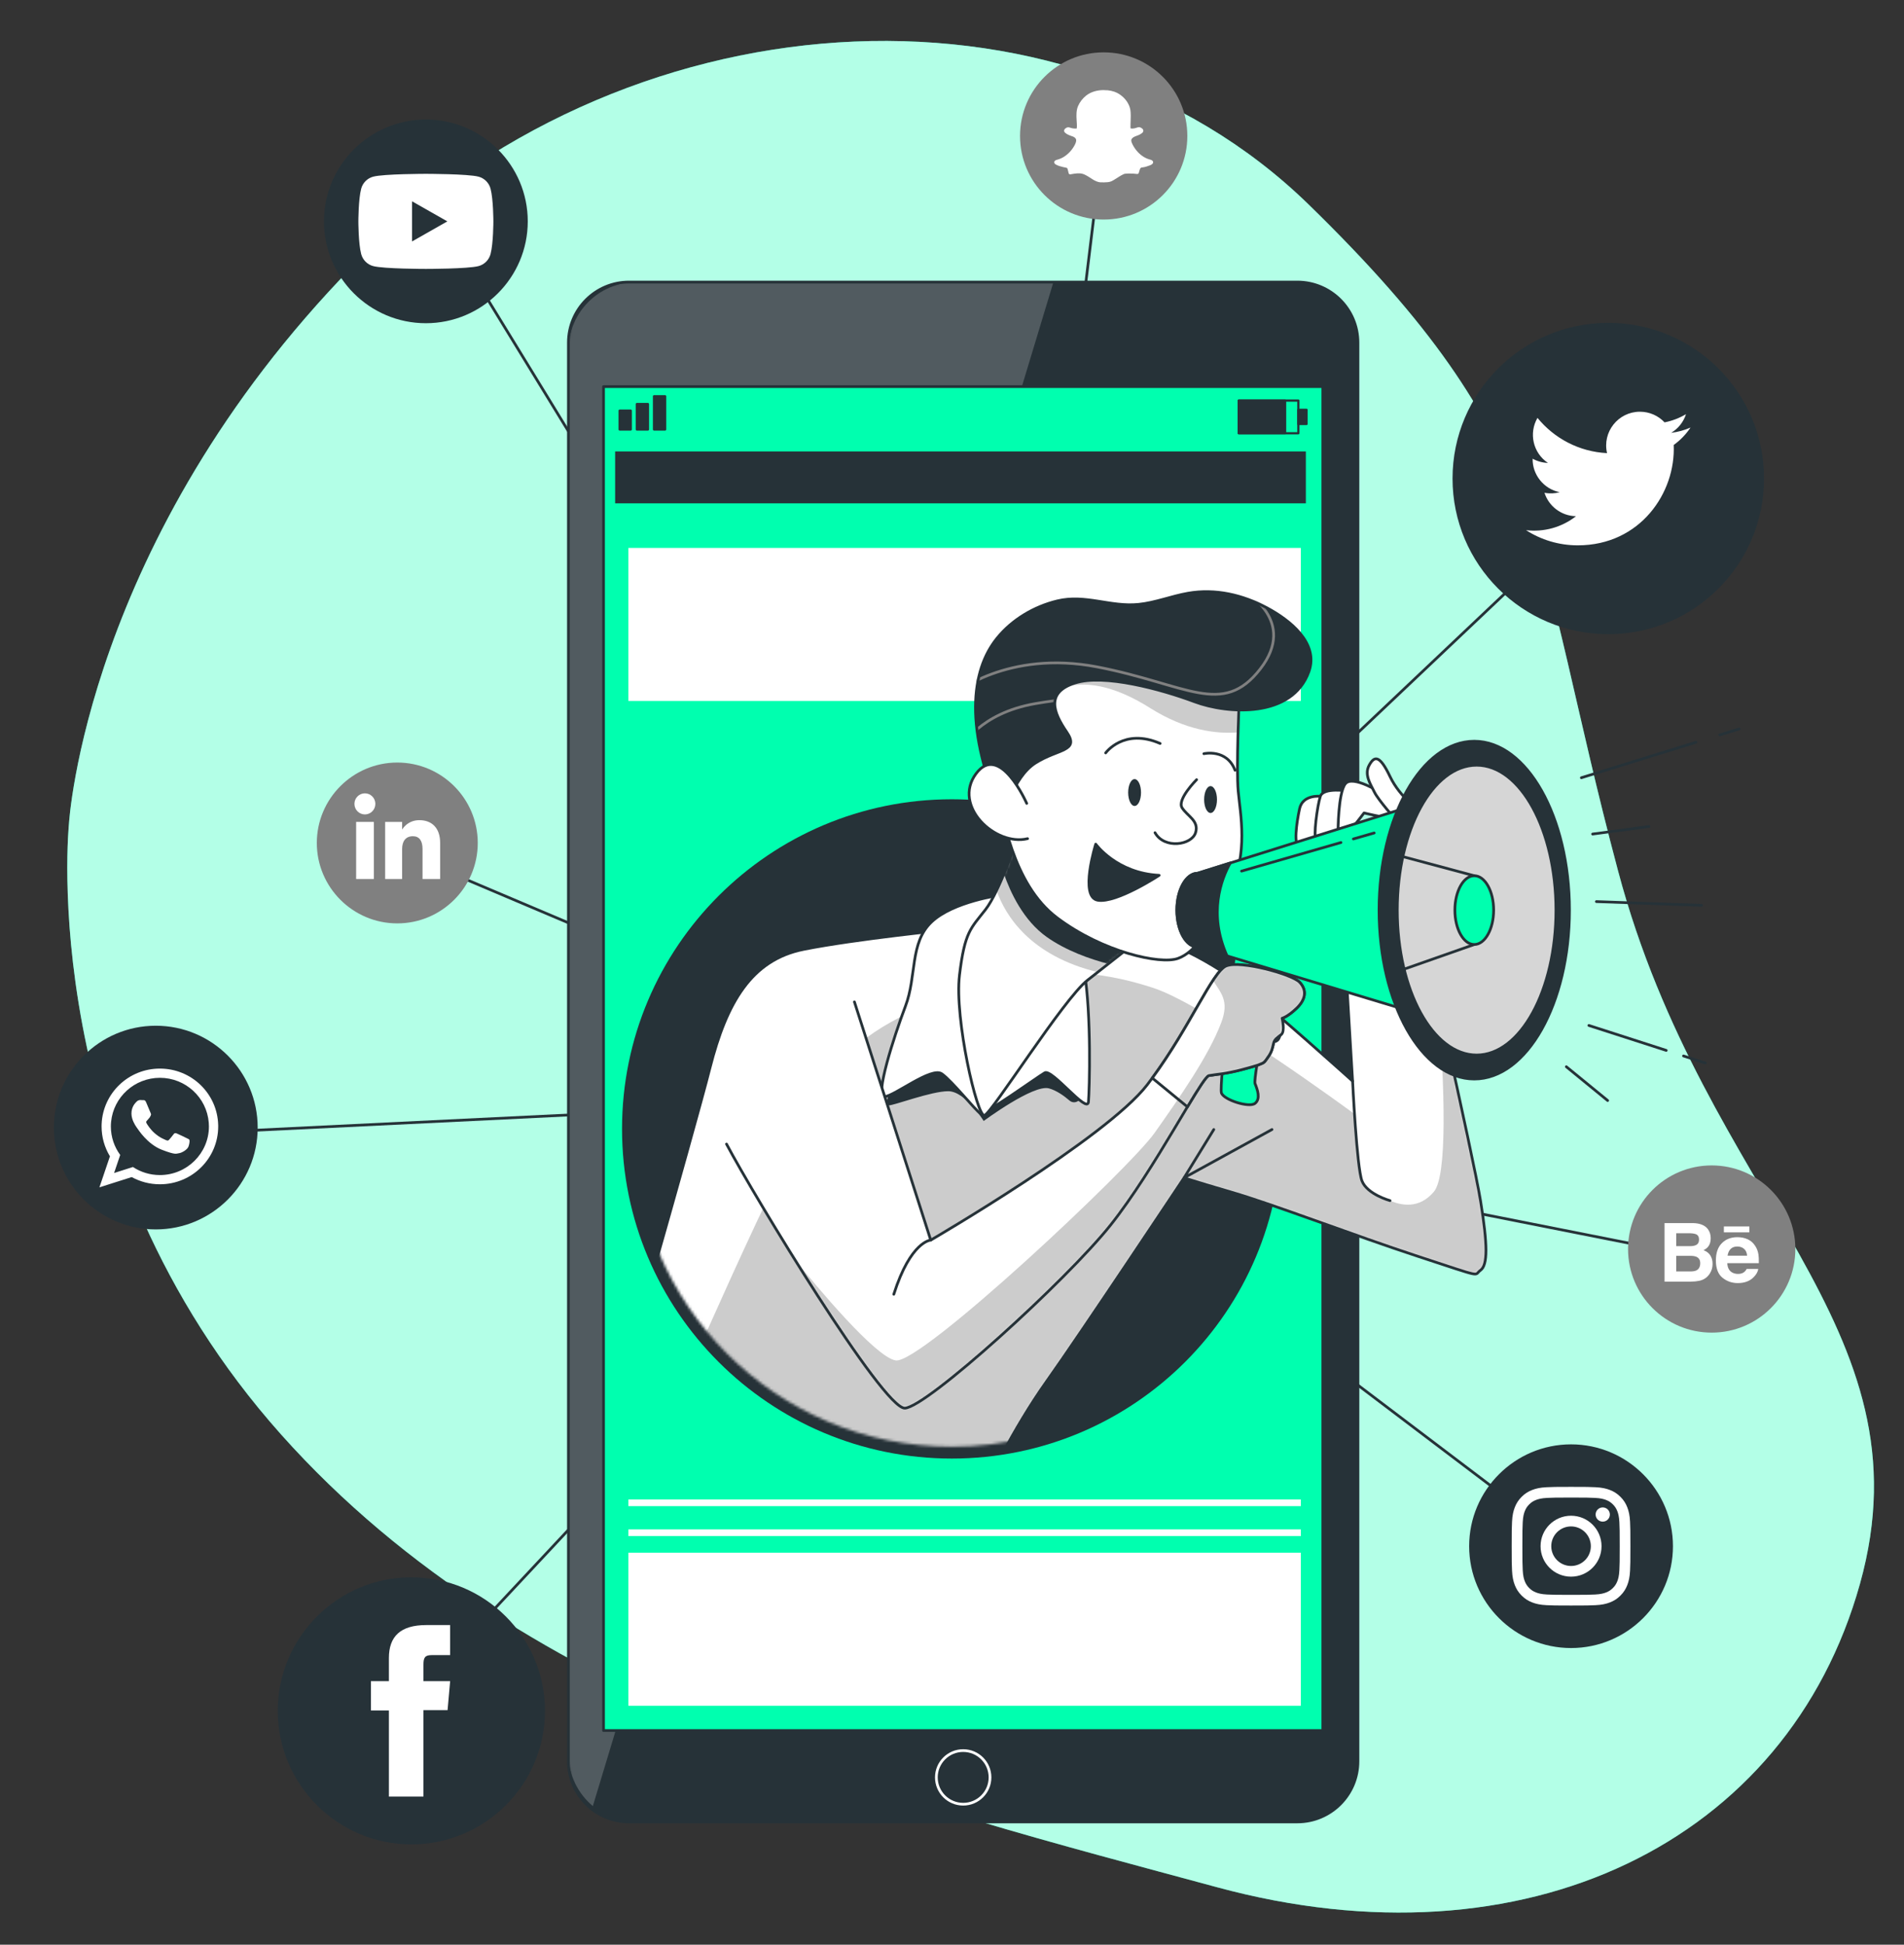 <svg xmlns="http://www.w3.org/2000/svg" width="700" height="715" viewBox="0 0 700 715" fill="none"><rect x="0" y="0" width="700" height="715" fill="#333333" stroke="none"/><path d="M25.352 302.869C25.352 302.869 12.614 425.655 103.322 527.394C194.029 629.133 334.325 663.258 447.489 693.895C560.652 724.531 657.223 677.458 683.805 582.348C710.388 487.237 627.031 441.032 594.886 320.249C562.742 199.467 571.954 163.73 481.112 75.187C390.268 -13.356 227.786 -2.771 129.583 98.001C31.38 198.773 25.352 302.869 25.352 302.869Z" fill="#00FFAF"></path><path opacity="0.7" d="M25.352 302.869C25.352 302.869 12.614 425.655 103.322 527.394C194.029 629.133 334.325 663.258 447.489 693.895C560.652 724.531 657.223 677.458 683.805 582.348C710.388 487.237 627.031 441.032 594.886 320.249C562.742 199.467 571.954 163.73 481.112 75.187C390.268 -13.356 227.786 -2.771 129.583 98.001C31.38 198.773 25.352 302.869 25.352 302.869Z" fill="white"></path><path d="M165.367 87.341L358.474 402.669L593.121 180.481" stroke="#263238" stroke-miterlimit="10" stroke-linecap="round" stroke-linejoin="round"></path><path d="M63.834 417.015L358.474 402.669L144.036 311.774" stroke="#263238" stroke-miterlimit="10" stroke-linecap="round" stroke-linejoin="round"></path><path d="M405.767 49.987L361.932 410.099L630.843 463.423" stroke="#263238" stroke-miterlimit="10" stroke-linecap="round" stroke-linejoin="round"></path><path d="M148.526 627.101L358.474 402.669L576.28 567.627" stroke="#263238" stroke-miterlimit="10" stroke-linecap="round" stroke-linejoin="round"></path><path d="M57.273 377.133C36.615 377.133 19.81 393.931 19.81 414.577C19.81 435.223 36.615 452.021 57.273 452.021C77.93 452.021 94.735 435.223 94.735 414.577C94.735 393.931 77.93 377.133 57.273 377.133Z" fill="#263238"></path><path fill-rule="evenodd" clip-rule="evenodd" d="M80.213 413.615C79.921 402.118 70.448 392.889 58.785 392.889C47.262 392.889 37.869 401.908 37.367 413.224C37.356 413.534 37.347 413.845 37.347 414.157C37.347 418.18 38.471 421.931 40.417 425.143L36.553 436.549L48.427 432.778C51.499 434.462 55.031 435.426 58.785 435.426C70.628 435.426 80.222 425.905 80.222 414.158C80.224 413.976 80.224 413.796 80.213 413.615ZM58.785 432.033C55.122 432.033 51.719 430.95 48.87 429.074L41.945 431.282L44.192 424.641C42.034 421.692 40.76 418.071 40.76 414.157C40.76 413.575 40.79 412.994 40.85 412.422C41.733 403.372 49.442 396.28 58.785 396.28C68.25 396.28 76.028 403.553 76.75 412.762C76.79 413.224 76.81 413.684 76.81 414.157C76.811 424.018 68.721 432.033 58.785 432.033Z" fill="white"></path><path fill-rule="evenodd" clip-rule="evenodd" d="M68.611 418.45C68.078 418.189 65.499 416.925 65.017 416.754C64.535 416.573 64.183 416.494 63.832 417.015C63.48 417.537 62.467 418.711 62.166 419.051C61.855 419.403 61.554 419.443 61.023 419.182C60.501 418.921 58.805 418.379 56.798 416.593C55.243 415.219 54.178 413.514 53.877 412.992C53.576 412.471 53.846 412.19 54.107 411.929C54.348 411.688 54.629 411.317 54.899 411.016C54.97 410.925 55.03 410.846 55.09 410.764C55.209 410.574 55.3 410.393 55.421 410.143C55.602 409.792 55.512 409.491 55.381 409.23C55.251 408.969 54.198 406.401 53.756 405.357C53.324 404.314 52.882 404.495 52.572 404.495C52.271 404.495 51.92 404.446 51.568 404.446C51.217 404.446 50.646 404.576 50.164 405.098C49.682 405.62 48.326 406.884 48.326 409.453C48.326 410.054 48.437 410.657 48.598 411.228C49.129 413.063 50.274 414.577 50.475 414.84C50.736 415.18 54.109 420.618 59.448 422.714C64.798 424.791 64.798 424.098 65.762 424.009C66.726 423.927 68.873 422.755 69.305 421.531C69.747 420.317 69.747 419.274 69.616 419.053C69.484 418.841 69.133 418.711 68.611 418.45Z" fill="white"></path><path d="M156.57 43.95C135.912 43.95 119.106 60.747 119.106 81.393C119.106 102.039 135.912 118.837 156.568 118.837H156.57C177.226 118.837 194.03 102.039 194.03 81.393C194.03 60.747 177.226 43.95 156.57 43.95Z" fill="#263238"></path><path d="M180.348 69.376C179.777 67.228 178.096 65.536 175.959 64.962C172.089 63.919 156.568 63.919 156.568 63.919C156.568 63.919 141.047 63.919 137.177 64.962C135.042 65.536 133.359 67.228 132.788 69.376C131.752 73.271 131.752 81.395 131.752 81.395C131.752 81.395 131.752 89.519 132.788 93.413C133.359 95.561 135.04 97.254 137.177 97.828C141.047 98.871 156.568 98.871 156.568 98.871C156.568 98.871 172.089 98.871 175.959 97.828C178.095 97.254 179.777 95.561 180.348 93.413C181.386 89.519 181.386 81.395 181.386 81.395C181.386 81.395 181.386 73.269 180.348 69.376Z" fill="white"></path><path d="M151.493 88.77V74.018L164.465 81.395L151.493 88.77Z" fill="#263238"></path><path d="M151.245 579.928C124.158 579.928 102.12 601.955 102.12 629.028C102.12 656.102 124.158 678.128 151.245 678.128C178.333 678.128 200.369 656.102 200.369 629.028C200.369 601.955 178.333 579.928 151.245 579.928Z" fill="#263238"></path><path d="M142.977 660.565H155.682V628.76H164.548L165.493 618.11H155.682C155.682 618.11 155.682 614.134 155.682 612.045C155.682 609.535 156.188 608.542 158.616 608.542C160.57 608.542 165.493 608.542 165.493 608.542V597.49C165.493 597.49 158.243 597.49 156.694 597.49C147.239 597.49 142.975 601.653 142.975 609.619C142.975 616.559 142.975 618.11 142.975 618.11H136.365V628.892H142.975L142.977 660.565Z" fill="white"></path><path d="M577.594 531.049C556.936 531.049 540.13 547.845 540.13 568.493C540.13 589.14 556.936 605.936 577.594 605.936C598.25 605.936 615.056 589.14 615.056 568.493C615.056 547.845 598.25 531.049 577.594 531.049Z" fill="#263238"></path><path d="M577.592 550.608C583.421 550.608 584.11 550.63 586.413 550.736C588.54 550.832 589.696 551.188 590.465 551.488C591.485 551.883 592.211 552.356 592.975 553.12C593.74 553.884 594.211 554.61 594.609 555.629C594.908 556.397 595.262 557.553 595.361 559.681C595.465 561.981 595.488 562.671 595.488 568.496C595.488 574.321 595.465 575.01 595.361 577.31C595.264 579.438 594.908 580.592 594.609 581.361C594.212 582.38 593.74 583.107 592.975 583.87C592.212 584.634 591.485 585.106 590.465 585.502C589.696 585.801 588.54 586.157 586.413 586.254C584.112 586.358 583.421 586.381 577.592 586.381C571.763 586.381 571.074 586.358 568.773 586.254C566.645 586.157 565.489 585.801 564.72 585.502C563.701 585.106 562.975 584.634 562.211 583.87C561.448 583.107 560.973 582.38 560.579 581.361C560.279 580.592 559.925 579.438 559.827 577.31C559.722 575.01 559.699 574.32 559.699 568.496C559.699 562.67 559.721 561.981 559.827 559.681C559.923 557.553 560.279 556.399 560.579 555.629C560.975 554.61 561.448 553.884 562.211 553.12C562.975 552.356 563.701 551.883 564.72 551.488C565.489 551.188 566.645 550.834 568.773 550.736C571.074 550.63 571.765 550.608 577.592 550.608ZM577.592 546.677C571.664 546.677 570.921 546.702 568.593 546.809C566.271 546.915 564.684 547.285 563.296 547.824C561.861 548.38 560.643 549.128 559.429 550.34C558.215 551.554 557.469 552.77 556.911 554.203C556.371 555.592 556.003 557.177 555.897 559.498C555.791 561.826 555.765 562.569 555.765 568.493C555.765 574.418 555.789 575.161 555.897 577.487C556.003 579.808 556.371 581.395 556.911 582.782C557.469 584.216 558.215 585.433 559.429 586.647C560.643 587.859 561.859 588.605 563.296 589.163C564.684 589.702 566.271 590.071 568.593 590.177C570.922 590.283 571.665 590.308 577.592 590.308C583.521 590.308 584.264 590.283 586.591 590.177C588.913 590.071 590.501 589.702 591.888 589.163C593.324 588.606 594.541 587.859 595.754 586.647C596.966 585.433 597.714 584.216 598.271 582.782C598.81 581.395 599.18 579.808 599.286 577.487C599.392 575.159 599.416 574.417 599.416 568.493C599.416 562.567 599.392 561.824 599.286 559.498C599.18 557.177 598.81 555.59 598.271 554.203C597.714 552.769 596.966 551.552 595.754 550.34C594.539 549.128 593.324 548.38 591.888 547.824C590.499 547.285 588.913 546.915 586.591 546.809C584.264 546.702 583.521 546.677 577.592 546.677Z" fill="white"></path><path d="M577.592 557.29C571.403 557.29 566.384 562.306 566.384 568.493C566.384 574.679 571.403 579.695 577.592 579.695C583.782 579.695 588.8 574.679 588.8 568.493C588.801 562.306 583.783 557.29 577.592 557.29ZM577.592 575.765C573.573 575.765 570.317 572.509 570.317 568.493C570.317 564.476 573.575 561.22 577.592 561.22C581.611 561.22 584.868 564.476 584.868 568.493C584.868 572.509 581.611 575.765 577.592 575.765Z" fill="white"></path><path d="M591.864 556.847C591.864 558.292 590.691 559.465 589.245 559.465C587.797 559.465 586.625 558.292 586.625 556.847C586.625 555.402 587.797 554.229 589.245 554.229C590.691 554.229 591.864 555.402 591.864 556.847Z" fill="white"></path><path d="M591.282 232.671C559.934 232.671 534.522 207.272 534.522 175.939C534.522 144.606 559.934 119.207 591.282 119.207C622.63 119.207 648.042 144.606 648.042 175.939C648.042 207.272 622.63 232.671 591.282 232.671Z" fill="#263238" stroke="#263238" stroke-miterlimit="10" stroke-linecap="round" stroke-linejoin="round"></path><path d="M561.041 194.931C566.532 198.451 573.054 200.504 580.062 200.504C603.101 200.504 616.117 181.055 615.332 163.609C617.756 161.862 619.861 159.678 621.523 157.188C619.297 158.175 616.904 158.842 614.397 159.141C616.958 157.61 618.926 155.178 619.852 152.28C617.454 153.702 614.798 154.735 611.973 155.292C609.709 152.881 606.484 151.376 602.913 151.376C594.905 151.376 589.018 158.847 590.826 166.604C580.513 166.087 571.369 161.15 565.252 153.644C562 159.22 563.564 166.514 569.092 170.204C567.057 170.141 565.141 169.581 563.469 168.653C563.336 174.4 567.454 179.773 573.423 180.972C571.676 181.447 569.763 181.555 567.821 181.184C569.398 186.113 573.98 189.696 579.413 189.797C574.197 193.883 567.623 195.709 561.041 194.931Z" fill="white"></path><path d="M146.062 280.366C129.749 280.366 116.479 293.63 116.479 309.934C116.479 326.239 129.75 339.502 146.062 339.502C162.374 339.502 175.645 326.238 175.645 309.934C175.645 293.63 162.374 280.366 146.062 280.366Z" fill="#808080"></path><path d="M137.436 302.19H130.931V323.197H137.436V302.19Z" fill="white"></path><path d="M134.153 299.441C136.277 299.441 138 297.704 138 295.563C138 293.423 136.277 291.688 134.153 291.688C132.028 291.688 130.306 293.423 130.306 295.563C130.306 297.702 132.028 299.441 134.153 299.441Z" fill="white"></path><path d="M147.837 312.171C147.837 309.219 149.197 307.458 151.8 307.458C154.192 307.458 155.342 309.147 155.342 312.171C155.342 315.197 155.342 323.198 155.342 323.198H161.817C161.817 323.198 161.817 315.525 161.817 309.897C161.817 304.271 158.625 301.55 154.17 301.55C149.712 301.55 147.837 305.021 147.837 305.021V302.192H141.596V323.198H147.837C147.837 323.198 147.837 315.407 147.837 312.171Z" fill="white"></path><path d="M629.3 489.967C612.316 489.967 598.548 476.205 598.548 459.23C598.548 442.254 612.316 428.492 629.3 428.492C646.284 428.492 660.052 442.254 660.052 459.23C660.052 476.205 646.283 489.967 629.3 489.967Z" fill="#808080"></path><path d="M624.709 470.921C625.643 470.728 626.454 470.367 627.142 469.841C627.75 469.384 628.259 468.819 628.666 468.149C629.305 467.134 629.624 465.991 629.624 464.716C629.624 463.481 629.345 462.429 628.786 461.563C628.225 460.696 627.397 460.064 626.297 459.664C627.02 459.294 627.568 458.886 627.94 458.438C628.603 457.64 628.938 456.583 628.938 455.269C628.938 453.994 628.608 452.899 627.949 451.984C626.855 450.496 624.994 449.732 622.369 449.692H611.961V471.214H621.664C622.759 471.213 623.775 471.116 624.709 470.921ZM616.258 453.428H620.943C621.975 453.428 622.822 453.54 623.488 453.764C624.26 454.085 624.646 454.746 624.646 455.75C624.646 456.655 624.354 457.285 623.769 457.64C623.187 457.996 622.427 458.172 621.491 458.172H616.258V453.428ZM616.258 467.475V461.738H621.557C622.483 461.747 623.2 461.868 623.709 462.103C624.623 462.521 625.08 463.289 625.08 464.409C625.08 465.734 624.609 466.63 623.665 467.097C623.146 467.351 622.417 467.476 621.485 467.476H616.258V467.475Z" fill="white"></path><path d="M633.271 469.795C634.891 471.102 636.761 471.754 638.879 471.754C641.447 471.754 643.444 470.981 644.869 469.433C645.787 468.458 646.301 467.5 646.413 466.556H642.163C641.915 467.022 641.63 467.388 641.306 467.65C640.713 468.138 639.943 468.382 638.994 468.382C638.099 468.382 637.335 468.182 636.699 467.782C635.654 467.139 635.098 466.02 635.034 464.423H646.63C646.65 463.05 646.605 461.996 646.493 461.266C646.3 460.018 645.876 458.921 645.223 457.976C644.502 456.903 643.582 456.118 642.471 455.621C641.363 455.124 640.113 454.875 638.727 454.875C636.394 454.875 634.496 455.61 633.033 457.081C631.57 458.551 630.84 460.666 630.84 463.423C630.843 466.366 631.652 468.489 633.271 469.795ZM636.246 459.216C636.836 458.61 637.663 458.307 638.732 458.307C639.714 458.307 640.538 458.594 641.202 459.165C641.865 459.737 642.235 460.577 642.311 461.68H635.138C635.288 460.643 635.658 459.822 636.246 459.216Z" fill="white"></path><path d="M643.137 450.929H633.779V453.101H643.137V450.929Z" fill="white"></path><path d="M405.767 80.724C388.782 80.724 375.014 66.963 375.014 49.987C375.014 33.011 388.782 19.25 405.767 19.25C422.751 19.25 436.519 33.011 436.519 49.987C436.519 66.963 422.751 80.724 405.767 80.724Z" fill="#808080"></path><path fill-rule="evenodd" clip-rule="evenodd" d="M423.588 59.011V59.003C423.578 58.994 423.571 58.994 423.554 58.977C423.554 58.977 423.554 58.977 423.546 58.977C423.112 58.701 422.668 58.659 422.393 58.559C422.386 58.559 422.376 58.559 422.376 58.552C420.488 57.958 418.858 56.672 417.639 55.103C416.962 54.225 416.394 53.281 416.018 52.27C416.018 52.261 416.018 52.261 416.018 52.253C415.868 51.819 415.858 51.334 416.076 51.041C416.076 51.041 416.084 51.041 416.084 51.033C416.426 50.549 417.054 50.24 417.713 49.998C417.722 49.998 417.722 49.998 417.722 49.998C418.466 49.739 419.268 49.447 419.928 48.861C419.936 48.861 419.936 48.852 419.945 48.852C420.045 48.76 420.17 48.635 420.263 48.444C420.279 48.402 420.304 48.352 420.313 48.293C420.364 48.118 420.364 47.9 420.272 47.716C420.272 47.709 420.272 47.709 420.272 47.709C420.08 47.325 419.754 47.115 419.503 46.974H419.493C419.085 46.731 418.6 46.714 418.173 46.857H418.164C417.713 46.991 417.337 47.158 416.994 47.199C416.987 47.199 416.977 47.199 416.968 47.208C416.483 47.291 416.007 47.308 415.64 47.175C415.633 47.124 415.633 47.015 415.616 46.882H415.623C415.59 46.079 415.665 45.254 415.674 44.393C415.674 44.393 415.674 44.393 415.674 44.385C415.717 43.083 415.766 41.746 415.574 40.393C415.574 40.384 415.574 40.376 415.574 40.376C415.149 38.096 413.686 36.134 411.83 34.829C410.486 33.877 408.88 33.35 407.251 33.2C406.691 33.149 406.147 33.132 405.605 33.132C403.407 33.149 401.126 33.726 399.347 35.121C398.01 36.166 396.957 37.551 396.297 39.096V39.104C395.661 40.691 395.72 42.386 395.804 43.957C395.855 45.06 395.979 46.128 395.879 47.147C395.871 47.181 395.872 47.198 395.862 47.215C395.37 47.307 394.826 47.273 394.292 47.173H394.284C393.916 47.115 393.524 46.965 393.081 46.839C393.073 46.839 393.064 46.839 393.055 46.831C392.629 46.739 392.203 46.855 391.885 47.098C391.877 47.098 391.868 47.098 391.868 47.106C391.859 47.113 391.851 47.113 391.851 47.123C391.584 47.29 391.223 47.581 391.208 48.083C391.2 48.117 391.208 48.141 391.208 48.175C391.217 48.175 391.208 48.183 391.217 48.183C391.266 48.476 391.45 48.692 391.618 48.835C391.785 48.977 391.936 49.07 392.028 49.145C392.035 49.145 392.045 49.152 392.052 49.162C392.855 49.696 393.741 49.93 394.518 50.231C395.052 50.466 395.511 50.825 395.621 51.284C395.755 51.861 395.505 52.528 395.187 53.171V53.18C394.318 54.885 393.03 56.37 391.443 57.464C390.608 58.032 389.671 58.458 388.693 58.718C388.686 58.718 388.669 58.727 388.652 58.734C388.451 58.809 387.975 58.851 387.674 59.302C387.657 59.336 387.64 59.37 387.623 59.411C387.524 59.695 387.64 60.005 387.782 60.18C387.915 60.339 388.066 60.439 388.199 60.505C388.207 60.505 388.216 60.514 388.224 60.514C389.042 60.99 389.945 61.191 390.764 61.4C390.772 61.4 390.772 61.407 390.772 61.407C391.366 61.533 391.917 61.608 392.359 61.8C392.376 61.834 392.425 61.984 392.527 62.234C392.677 62.685 392.745 63.212 392.91 63.772C392.961 63.922 393.095 64.048 393.253 64.082C393.629 64.164 393.828 64.038 393.862 64.031C393.879 64.031 393.896 64.031 393.913 64.031C395.284 63.788 396.662 63.58 397.924 63.888C399.244 64.24 400.397 65.149 401.693 65.926V65.935C402.554 66.469 403.547 66.995 404.701 67.037C404.701 67.037 404.701 67.037 404.709 67.037C405.578 67.087 406.422 67.029 407.257 66.978C407.266 66.978 407.266 66.978 407.274 66.978C407.985 66.911 408.67 66.668 409.279 66.293C409.287 66.283 409.296 66.276 409.304 66.276C410.665 65.499 411.869 64.571 413.198 63.986H413.206C413.631 63.836 414.174 63.844 414.768 63.804C414.776 63.804 414.785 63.804 414.785 63.804C415.889 63.77 416.984 63.828 418.078 63.971C418.112 63.98 418.153 63.98 418.187 63.971C418.338 63.954 418.488 63.854 418.563 63.762C418.648 63.67 418.663 63.586 418.68 63.529C418.714 63.42 418.738 63.37 418.689 63.462C418.706 63.428 418.723 63.403 418.731 63.37C418.932 62.71 419.039 62.116 419.366 61.749C419.509 61.607 419.759 61.541 420.043 61.541C420.06 61.541 420.084 61.541 420.101 61.541C421.053 61.432 421.907 61.09 422.717 60.806C422.726 60.798 422.742 60.798 422.751 60.798C423.052 60.664 423.503 60.514 423.813 60.088C423.813 60.088 423.813 60.088 423.813 60.08C424.073 59.721 423.947 59.228 423.588 59.011Z" fill="white"></path><path d="M476.952 669.869H231.272C218.96 669.869 208.979 659.893 208.979 647.587V125.981C208.979 113.676 218.96 103.7 231.272 103.7H476.952C489.263 103.7 499.244 113.676 499.244 125.981V647.587C499.244 659.894 489.263 669.869 476.952 669.869Z" fill="#263238"></path><mask id="mask0_9_28" style="mask-type:luminance" maskUnits="userSpaceOnUse" x="208" y="103" width="292" height="567"><path d="M476.952 669.869H231.272C218.96 669.869 208.979 659.893 208.979 647.587V125.981C208.979 113.676 218.96 103.7 231.272 103.7H476.952C489.263 103.7 499.244 113.676 499.244 125.981V647.587C499.244 659.894 489.263 669.869 476.952 669.869Z" fill="white"></path></mask><g mask="url(#mask0_9_28)"><path opacity="0.2" d="M234 103.7C220.182 103.7 208.981 114.896 208.981 128.708V644.862C208.981 652.568 212.473 659.454 217.956 664.042L387.296 103.7H234Z" fill="white"></path></g><mask id="mask1_9_28" style="mask-type:luminance" maskUnits="userSpaceOnUse" x="208" y="103" width="292" height="567"><path d="M476.952 669.869H231.272C218.96 669.869 208.979 659.893 208.979 647.587V125.981C208.979 113.676 218.96 103.7 231.272 103.7H476.952C489.263 103.7 499.244 113.676 499.244 125.981V647.587C499.244 659.894 489.263 669.869 476.952 669.869Z" fill="white"></path></mask><g mask="url(#mask1_9_28)"><path d="M363.975 653.496C363.975 648.052 359.559 643.638 354.113 643.638C348.666 643.638 344.25 648.051 344.25 653.496C344.25 658.942 348.666 663.354 354.113 663.354C359.559 663.354 363.975 658.94 363.975 653.496Z" stroke="white" stroke-miterlimit="10" stroke-linecap="round" stroke-linejoin="round"></path></g><path d="M476.952 669.869H231.272C218.96 669.869 208.979 659.893 208.979 647.587V125.981C208.979 113.676 218.96 103.7 231.272 103.7H476.952C489.263 103.7 499.244 113.676 499.244 125.981V647.587C499.244 659.894 489.263 669.869 476.952 669.869Z" stroke="#263238" stroke-miterlimit="10" stroke-linecap="round" stroke-linejoin="round"></path><path d="M486.334 142.148H221.888V636.264H486.334V142.148Z" fill="#00FFAF" stroke="#263238" stroke-miterlimit="10" stroke-linecap="round" stroke-linejoin="round"></path><path d="M349.949 536.271C416.92 536.271 471.211 482.008 471.211 415.07C471.211 348.132 416.92 293.868 349.949 293.868C282.979 293.868 228.688 348.132 228.688 415.07C228.688 482.008 282.979 536.271 349.949 536.271Z" fill="#263238"></path><path d="M478.25 201.457H231.031V257.727H478.25V201.457Z" fill="white"></path><path d="M478.25 570.881H231.031V627.152H478.25V570.881Z" fill="white"></path><path d="M478.25 551.309H231.031V553.757H478.25V551.309Z" fill="white"></path><path d="M478.25 562.32H231.031V564.766H478.25V562.32Z" fill="white"></path><path d="M477.339 147.275H455.411V159.293H477.339V147.275Z" stroke="#263238" stroke-width="0.821" stroke-miterlimit="10" stroke-linecap="round" stroke-linejoin="round"></path><path d="M472.511 147.275H455.411V159.293H472.511V147.275Z" fill="#263238" stroke="#263238" stroke-width="0.725" stroke-miterlimit="10" stroke-linecap="round" stroke-linejoin="round"></path><path d="M480.381 150.636H477.293V155.93H480.381V150.636Z" fill="#263238" stroke="#263238" stroke-width="0.725" stroke-miterlimit="10" stroke-linecap="round" stroke-linejoin="round"></path><path d="M231.863 151.003H227.842V157.891H231.863V151.003Z" fill="#263238" stroke="#263238" stroke-width="0.883" stroke-miterlimit="10" stroke-linecap="round" stroke-linejoin="round"></path><path d="M238.18 148.583H234.159V157.891H238.18V148.583Z" fill="#263238" stroke="#263238" stroke-width="0.883" stroke-miterlimit="10" stroke-linecap="round" stroke-linejoin="round"></path><path d="M244.496 145.727H240.476V157.891H244.496V145.727Z" fill="#263238" stroke="#263238" stroke-width="0.883" stroke-miterlimit="10" stroke-linecap="round" stroke-linejoin="round"></path><path d="M480.093 165.977H226.152V185.056H480.093V165.977Z" fill="#263238"></path><mask id="mask2_9_28" style="mask-type:luminance" maskUnits="userSpaceOnUse" x="233" y="207" width="412" height="325"><path d="M644.232 207.543H335.119V299.195C277.564 306.485 233.049 355.564 233.049 415.07C233.049 479.599 285.387 531.912 349.949 531.912C388.35 531.912 422.422 513.404 443.734 484.827H644.232V207.543Z" fill="white"></path></mask><g mask="url(#mask2_9_28)"><path d="M222.542 529.315C222.542 529.315 254.901 416.701 261.019 392.625C267.136 368.55 276.311 352.883 295.428 349.061C314.544 345.239 349.698 341.695 349.698 341.695C349.698 341.695 380.284 338.637 402.459 340.167C424.633 341.695 444.898 353.541 455.602 361.566C466.307 369.59 497.275 397.488 497.275 397.488L493.451 333.288L521.36 335.58C521.36 335.58 541.623 425.001 544.301 441.433C546.976 457.865 546.976 465.126 544.301 467.036C541.625 468.946 546.212 470.093 521.743 462.068C497.273 454.043 468.599 442.961 452.923 438.375C437.248 433.789 435.336 433.024 435.336 433.024C435.336 433.024 396.98 490.737 384.745 507.932C372.511 525.129 362.463 546.237 362.463 546.237" fill="white"></path><mask id="mask3_9_28" style="mask-type:luminance" maskUnits="userSpaceOnUse" x="222" y="333" width="325" height="214"><path d="M222.542 529.315C222.542 529.315 254.901 416.701 261.019 392.625C267.136 368.55 276.311 352.883 295.428 349.061C314.544 345.239 349.698 341.695 349.698 341.695C349.698 341.695 380.284 338.637 402.459 340.167C424.633 341.695 444.898 353.541 455.602 361.566C466.307 369.59 497.275 397.488 497.275 397.488L493.451 333.288L521.36 335.58C521.36 335.58 541.623 425.001 544.301 441.433C546.976 457.865 546.976 465.126 544.301 467.036C541.625 468.946 546.212 470.093 521.743 462.068C497.273 454.043 468.599 442.961 452.923 438.375C437.248 433.789 435.336 433.024 435.336 433.024C435.336 433.024 396.98 490.737 384.745 507.932C372.511 525.129 362.463 546.237 362.463 546.237" fill="white"></path></mask><g mask="url(#mask3_9_28)"><path opacity="0.2" d="M544.304 467.038C546.979 465.127 546.979 457.867 544.304 441.434C542.707 431.631 534.851 395.852 528.772 368.578C531.193 400.751 532.117 432.285 527.161 438.166C516.457 450.87 500.718 434.174 500.718 434.174L497.726 409.413C497.726 409.413 444.207 369.962 424.136 363.275C404.066 356.589 382.657 355.251 361.918 361.937C341.179 368.624 323.785 375.311 311.075 388.015C298.364 400.719 254.209 502.358 254.209 502.358L249.222 532.541L362.466 546.24C362.466 546.24 372.514 525.131 384.748 507.935C396.983 490.739 435.339 433.028 435.339 433.028C435.339 433.028 437.25 433.792 452.926 438.378C468.602 442.964 497.276 454.045 521.746 462.071C546.215 470.096 541.627 468.949 544.304 467.038Z" fill="black"></path></g><path d="M222.542 529.315C222.542 529.315 254.901 416.701 261.019 392.625C267.136 368.55 276.311 352.883 295.428 349.061C314.544 345.239 349.698 341.695 349.698 341.695C349.698 341.695 380.284 338.637 402.459 340.167C424.633 341.695 444.898 353.541 455.602 361.566C466.307 369.59 497.275 397.488 497.275 397.488L493.451 333.288L521.36 335.58C521.36 335.58 541.623 425.001 544.301 441.433C546.976 457.865 546.976 465.126 544.301 467.036C541.625 468.946 546.212 470.093 521.743 462.068C497.273 454.043 468.599 442.961 452.923 438.375C437.248 433.789 435.336 433.024 435.336 433.024C435.336 433.024 396.98 490.737 384.745 507.932C372.511 525.129 362.463 546.237 362.463 546.237" stroke="#263238" stroke-miterlimit="10" stroke-linecap="round" stroke-linejoin="round"></path><path d="M446.245 415.292L435.34 433.028L467.635 415.292" stroke="#263238" stroke-miterlimit="10" stroke-linecap="round" stroke-linejoin="round"></path><path d="M497.276 397.488C497.276 397.488 498.805 429.206 500.718 434.174C502.631 439.142 511.041 441.434 511.041 441.434" fill="white"></path><path d="M497.276 397.488C497.276 397.488 498.805 429.206 500.718 434.174C502.631 439.142 511.041 441.434 511.041 441.434" stroke="#263238" stroke-miterlimit="10" stroke-linecap="round" stroke-linejoin="round"></path><path d="M328.802 396.518C328.802 396.518 324.631 406.421 326.716 406.421C328.802 406.421 342.358 401.209 348.617 401.209C354.874 401.209 361.653 412.153 361.653 412.153C361.653 412.153 379.904 398.602 385.64 400.165C388.373 400.909 391.105 402.838 393.217 404.652C394.84 406.045 397.348 404.954 397.431 402.817C397.54 400.015 397.634 396.177 397.634 391.304C397.634 379.838 387.726 348.567 369.476 347.004C351.225 345.44 348.096 358.47 340.275 374.106C332.451 389.741 328.802 396.518 328.802 396.518Z" fill="#263238"></path><path d="M368.05 329.086C368.05 329.086 350.462 331.378 342.434 339.022C334.405 346.665 337.081 358.893 332.875 369.976C328.668 381.058 321.404 403.604 325.228 403.222C329.052 402.84 342.434 392.139 346.256 394.815C350.08 397.489 358.873 408.572 360.402 409.336C361.931 410.1 381.429 395.961 384.107 394.433C386.782 392.905 399.781 409.718 400.165 405.133C400.547 400.547 401.312 373.416 398.636 356.983C395.959 340.549 376.843 329.468 368.05 329.086Z" fill="white" stroke="#263238" stroke-miterlimit="10" stroke-linecap="round" stroke-linejoin="round"></path><path d="M374.167 307.685C374.167 307.685 367.667 327.556 362.314 334.434C356.962 341.313 354.668 342.459 352.757 358.51C350.846 374.56 359.257 410.863 361.932 410.098C364.608 409.334 390.99 367.298 399.783 360.42C408.576 353.541 417.753 346.281 417.753 346.281C417.753 346.281 396.343 339.785 389.079 330.614C381.813 321.442 374.167 307.685 374.167 307.685Z" fill="white"></path><mask id="mask4_9_28" style="mask-type:luminance" maskUnits="userSpaceOnUse" x="352" y="307" width="66" height="104"><path d="M374.167 307.685C374.167 307.685 367.667 327.556 362.314 334.434C356.962 341.313 354.668 342.459 352.757 358.51C350.846 374.56 359.257 410.863 361.932 410.098C364.608 409.334 390.99 367.298 399.783 360.42C408.576 353.541 417.753 346.281 417.753 346.281C417.753 346.281 396.343 339.785 389.079 330.614C381.813 321.442 374.167 307.685 374.167 307.685Z" fill="white"></path></mask><g mask="url(#mask4_9_28)"><path opacity="0.2" d="M403.59 357.439C411.035 351.597 417.753 346.282 417.753 346.282C417.753 346.282 396.343 339.786 389.079 330.614C381.815 321.443 374.168 307.686 374.168 307.686C374.168 307.686 370.487 318.939 366.384 327.441C369.612 336.567 378.645 351.363 403.59 357.439Z" fill="black"></path></g><mask id="mask5_9_28" style="mask-type:luminance" maskUnits="userSpaceOnUse" x="352" y="307" width="66" height="104"><path d="M374.167 307.685C374.167 307.685 367.667 327.556 362.314 334.434C356.962 341.313 354.668 342.459 352.757 358.51C350.846 374.56 359.257 410.863 361.932 410.098C364.608 409.334 390.99 367.298 399.783 360.42C408.576 353.541 417.753 346.281 417.753 346.281C417.753 346.281 396.343 339.785 389.079 330.614C381.813 321.442 374.167 307.685 374.167 307.685Z" fill="white"></path></mask><g mask="url(#mask5_9_28)"><path d="M389.077 330.614C381.813 321.442 374.167 307.685 374.167 307.685C374.167 307.685 371.982 314.358 369.106 321.307C371.496 328.19 376.271 338.442 384.814 344.49C392.006 349.583 400.764 352.631 407.477 354.384C413.219 349.868 417.751 346.281 417.751 346.281C417.751 346.281 396.343 339.785 389.077 330.614Z" fill="#263238"></path></g><path d="M374.167 307.685C374.167 307.685 367.667 327.556 362.314 334.434C356.962 341.313 354.668 342.459 352.757 358.51C350.846 374.56 359.257 410.863 361.932 410.098C364.608 409.334 390.99 367.298 399.783 360.42C408.576 353.541 417.753 346.281 417.753 346.281C417.753 346.281 396.343 339.785 389.079 330.614C381.813 321.442 374.167 307.685 374.167 307.685Z" stroke="#263238" stroke-miterlimit="10" stroke-linecap="round" stroke-linejoin="round"></path><path d="M455.603 256.86C455.603 256.86 454.457 282.463 455.221 290.87C455.986 299.277 459.045 313.798 452.162 327.556C445.28 341.313 439.545 350.103 433.045 352.395C426.546 354.688 405.518 350.103 388.695 337.492C371.872 324.882 368.814 298.896 366.137 290.489C363.461 282.083 366.519 253.421 383.724 244.251C400.93 235.08 419.664 236.99 428.839 240.047C438.016 243.103 455.603 256.86 455.603 256.86Z" fill="white"></path><mask id="mask6_9_28" style="mask-type:luminance" maskUnits="userSpaceOnUse" x="365" y="237" width="92" height="116"><path d="M455.603 256.86C455.603 256.86 454.457 282.463 455.221 290.87C455.986 299.277 459.045 313.798 452.162 327.556C445.28 341.313 439.545 350.103 433.045 352.395C426.546 354.688 405.518 350.103 388.695 337.492C371.872 324.882 368.814 298.896 366.137 290.489C363.461 282.083 366.519 253.421 383.724 244.251C400.93 235.08 419.664 236.99 428.839 240.047C438.016 243.103 455.603 256.86 455.603 256.86Z" fill="white"></path></mask><g mask="url(#mask6_9_28)"><path opacity="0.2" d="M383.724 244.249C381.237 245.575 379.056 247.316 377.136 249.336L386.002 255.617C386.002 255.617 397.376 244.249 422.797 260.298C435.927 268.587 447.262 269.914 455.163 269.265C455.352 262.451 455.602 256.86 455.602 256.86C455.602 256.86 438.014 243.103 428.839 240.045C419.664 236.989 400.93 235.078 383.724 244.249Z" fill="black"></path></g><path d="M455.603 256.86C455.603 256.86 454.457 282.463 455.221 290.87C455.986 299.277 459.045 313.798 452.162 327.556C445.28 341.313 439.545 350.103 433.045 352.395C426.546 354.688 405.518 350.103 388.695 337.492C371.872 324.882 368.814 298.896 366.137 290.489C363.461 282.083 366.519 253.421 383.724 244.251C400.93 235.08 419.664 236.99 428.839 240.047C438.016 243.103 455.603 256.86 455.603 256.86Z" stroke="#263238" stroke-miterlimit="10" stroke-linecap="round" stroke-linejoin="round"></path><path d="M419.492 291.393C419.492 294.121 418.434 296.332 417.128 296.332C415.822 296.332 414.765 294.121 414.765 291.393C414.765 288.665 415.823 286.454 417.128 286.454C418.433 286.454 419.492 288.665 419.492 291.393Z" fill="#263238"></path><path d="M447.42 293.971C447.42 296.699 446.362 298.91 445.057 298.91C443.752 298.91 442.695 296.699 442.695 293.971C442.695 291.243 443.752 289.032 445.057 289.032C446.362 289.032 447.42 291.243 447.42 293.971Z" fill="#263238"></path><path d="M439.927 286.667C439.927 286.667 432.663 293.928 434.574 296.986C436.485 300.044 440.919 301.765 439.545 306.157C438.111 310.741 428.075 312.271 424.634 306.157" stroke="#263238" stroke-miterlimit="10" stroke-linecap="round" stroke-linejoin="round"></path><path d="M402.841 310.361C402.841 310.361 410.487 321.061 426.163 321.825C426.163 321.825 410.489 332.144 403.607 330.996C396.725 329.85 402.841 310.361 402.841 310.361Z" fill="#263238" stroke="#263238" stroke-miterlimit="10" stroke-linecap="round" stroke-linejoin="round"></path><path d="M406.499 276.826C406.499 276.826 413.169 267.55 426.51 273.348" stroke="#263238" stroke-miterlimit="10" stroke-linecap="round" stroke-linejoin="round"></path><path d="M442.604 277.115C442.604 277.115 451.003 275.178 454.062 283.204" stroke="#263238" stroke-miterlimit="10" stroke-linecap="round" stroke-linejoin="round"></path><path d="M368.814 300.806C368.814 300.806 372.254 285.903 380.666 280.553C389.077 275.203 397.107 276.349 392.137 269.089C387.166 261.828 384.49 254.568 395.195 251.128C405.9 247.688 426.928 253.42 439.163 258.006C451.397 262.592 475.102 264.12 481.219 246.924C484.999 236.3 473.948 227.852 465.832 223.503C456.894 218.715 446.847 216.34 436.756 218.116C430.675 219.186 424.765 221.587 418.612 222.208C408.231 223.258 399.064 218.436 388.695 220.944C380.151 223.011 372.059 227.83 366.519 234.696C356.962 246.543 354.286 267.942 368.814 300.806Z" fill="#263238"></path><mask id="mask7_9_28" style="mask-type:luminance" maskUnits="userSpaceOnUse" x="358" y="217" width="124" height="84"><path d="M368.814 300.806C368.814 300.806 372.254 285.903 380.666 280.553C389.077 275.203 397.107 276.349 392.137 269.089C387.166 261.828 384.49 254.568 395.195 251.128C405.9 247.688 426.928 253.42 439.163 258.006C451.397 262.592 475.102 264.12 481.219 246.924C484.999 236.3 473.948 227.852 465.832 223.503C456.894 218.715 446.847 216.34 436.756 218.116C430.675 219.186 424.765 221.587 418.612 222.208C408.231 223.258 399.064 218.436 388.695 220.944C380.151 223.011 372.059 227.83 366.519 234.696C356.962 246.543 354.286 267.942 368.814 300.806Z" fill="white"></path></mask><g mask="url(#mask7_9_28)"><path d="M457.353 217.398C457.353 217.398 477.219 228.12 463.313 245.989C449.408 263.858 436.297 251.548 403.32 245.194C370.345 238.841 350.877 255.121 350.877 255.121" stroke="#808080" stroke-miterlimit="10" stroke-linecap="round" stroke-linejoin="round"></path></g><mask id="mask8_9_28" style="mask-type:luminance" maskUnits="userSpaceOnUse" x="358" y="217" width="124" height="84"><path d="M368.814 300.806C368.814 300.806 372.254 285.903 380.666 280.553C389.077 275.203 397.107 276.349 392.137 269.089C387.166 261.828 384.49 254.568 395.195 251.128C405.9 247.688 426.928 253.42 439.163 258.006C451.397 262.592 475.102 264.12 481.219 246.924C484.999 236.3 473.948 227.852 465.832 223.503C456.894 218.715 446.847 216.34 436.756 218.116C430.675 219.186 424.765 221.587 418.612 222.208C408.231 223.258 399.064 218.436 388.695 220.944C380.151 223.011 372.059 227.83 366.519 234.696C356.962 246.543 354.286 267.942 368.814 300.806Z" fill="white"></path></mask><g mask="url(#mask8_9_28)"><path d="M353.657 274.581C353.657 274.581 360.013 262.271 380.673 258.696C401.332 255.123 402.525 258.299 402.525 258.299" stroke="#808080" stroke-miterlimit="10" stroke-linecap="round" stroke-linejoin="round"></path></g><path d="M368.814 300.806C368.814 300.806 372.254 285.903 380.666 280.553C389.077 275.203 397.107 276.349 392.137 269.089C387.166 261.828 384.49 254.568 395.195 251.128C405.9 247.688 426.928 253.42 439.163 258.006C451.397 262.592 475.102 264.12 481.219 246.924C484.999 236.3 473.948 227.852 465.832 223.503C456.894 218.715 446.847 216.34 436.756 218.116C430.675 219.186 424.765 221.587 418.612 222.208C408.231 223.258 399.064 218.436 388.695 220.944C380.151 223.011 372.059 227.83 366.519 234.696C356.962 246.543 354.286 267.942 368.814 300.806Z" stroke="#263238" stroke-miterlimit="10" stroke-linecap="round" stroke-linejoin="round"></path><path d="M377.466 295.382C377.466 295.382 367.546 272.687 358.807 284.498C350.068 296.309 365.907 311.257 377.78 308.349" fill="white"></path><path d="M377.466 295.382C377.466 295.382 367.546 272.687 358.807 284.498C350.068 296.309 365.907 311.257 377.78 308.349" stroke="#263238" stroke-miterlimit="10" stroke-linecap="round" stroke-linejoin="round"></path><path d="M485.424 292.782C485.424 292.782 478.924 292.018 477.778 297.368C476.631 302.718 475.484 311.125 477.778 311.125C480.071 311.125 484.277 309.979 485.806 306.539C487.335 303.099 488.864 292.4 488.864 292.4L485.424 292.782Z" fill="white" stroke="#263238" stroke-miterlimit="10" stroke-linecap="round" stroke-linejoin="round"></path><path d="M495.747 290.871C495.747 290.871 486.572 289.343 485.424 292.782C484.277 296.222 482.748 308.067 483.895 308.449C485.042 308.831 491.923 305.774 491.923 305.774L495.747 290.871Z" fill="white" stroke="#263238" stroke-miterlimit="10" stroke-linecap="round" stroke-linejoin="round"></path><path d="M507.982 291.636C507.982 291.636 497.276 284.757 494.601 288.196C491.925 291.636 491.925 305.774 491.925 305.774C491.925 305.774 495.365 306.539 497.278 304.246C499.189 301.954 501.484 298.896 501.484 298.896C501.484 298.896 509.13 300.806 510.277 300.424C511.424 300.042 514.101 300.424 513.335 296.602C512.57 292.782 507.982 291.636 507.982 291.636Z" fill="white" stroke="#263238" stroke-miterlimit="10" stroke-linecap="round" stroke-linejoin="round"></path><path d="M522.51 298.514C522.51 298.514 514.864 293.546 511.04 285.521C507.216 277.497 505.305 277.879 503.394 281.317C501.482 284.757 503.776 288.196 505.305 291.254C506.834 294.31 513.333 301.572 513.333 301.572L522.51 298.514Z" fill="white" stroke="#263238" stroke-miterlimit="10" stroke-linecap="round" stroke-linejoin="round"></path><path d="M453.741 351.984C453.741 351.984 448.2 399.284 449.052 401.841C449.905 404.397 459.283 407.381 461.415 405.677C463.547 403.972 462.269 400.563 461.415 398.433C460.563 396.302 468.662 356.673 468.662 356.673L453.741 351.984Z" fill="#00FFAF" stroke="#263238" stroke-miterlimit="10" stroke-linecap="round" stroke-linejoin="round"></path><path d="M314.125 368.366L342.183 455.958C342.183 455.958 406.675 418.43 421.765 398.858C436.855 379.286 445.596 357.19 450.888 355.117C456.181 353.046 475.079 358.209 477.847 361.182C480.614 364.156 479.954 367.617 476.608 370.778C473.261 373.937 471.362 374.378 471.362 374.378C471.362 374.378 471.189 381.265 469.695 382.457C468.202 383.65 468.538 382.111 468.202 383.65C467.866 385.189 467.529 386.729 466.43 388.291C465.33 389.853 464.97 390.629 463.836 391.045C462.702 391.462 463.466 391.439 457.016 393.163C450.565 394.887 447.127 394.991 444.463 395.453C441.8 395.917 424.475 430.085 408.261 450.455C392.048 470.826 340.676 517.494 332.65 517.737C324.625 517.979 277.249 439.825 267.105 420.635" fill="white"></path><mask id="mask9_9_28" style="mask-type:luminance" maskUnits="userSpaceOnUse" x="267" y="354" width="213" height="164"><path d="M314.125 368.366L342.183 455.958C342.183 455.958 406.675 418.43 421.765 398.858C436.855 379.286 445.596 357.19 450.888 355.117C456.181 353.046 475.079 358.209 477.847 361.182C480.614 364.156 479.954 367.617 476.608 370.778C473.261 373.937 471.362 374.378 471.362 374.378C471.362 374.378 471.189 381.265 469.695 382.457C468.202 383.65 468.538 382.111 468.202 383.65C467.866 385.189 467.529 386.729 466.43 388.291C465.33 389.853 464.97 390.629 463.836 391.045C462.702 391.462 463.466 391.439 457.016 393.163C450.565 394.887 447.127 394.991 444.463 395.453C441.8 395.917 424.475 430.085 408.261 450.455C392.048 470.826 340.676 517.494 332.65 517.737C324.625 517.979 277.249 439.825 267.105 420.635" fill="white"></path></mask><g mask="url(#mask9_9_28)"><path opacity="0.2" d="M466.43 388.291C467.531 386.729 467.866 385.189 468.202 383.65C468.538 382.111 468.202 383.65 469.695 382.457C471.189 381.265 471.364 374.378 471.364 374.378C471.364 374.378 473.263 373.937 476.609 370.778C479.956 367.619 480.616 364.157 477.848 361.182C475.08 358.207 456.182 353.044 450.889 355.116C449.506 355.657 447.883 357.577 445.977 360.454C448.789 365.081 452.031 367.866 449.013 375.91C444.408 388.185 433.662 403.528 424.452 416.57C415.241 429.612 338.487 501.726 329.276 500.192C321.756 498.94 299.913 472.63 292.149 463.018C308.778 489.695 327.824 517.884 332.649 517.738C340.674 517.496 392.046 470.827 408.26 450.456C424.473 430.085 441.798 395.917 444.462 395.455C447.125 394.991 450.565 394.887 457.014 393.164C463.463 391.441 462.7 391.462 463.834 391.047C464.97 390.629 465.33 389.853 466.43 388.291Z" fill="black"></path></g><path d="M314.125 368.366L342.183 455.958C342.183 455.958 406.675 418.43 421.765 398.858C436.855 379.286 445.596 357.19 450.888 355.117C456.181 353.046 475.079 358.209 477.847 361.182C480.614 364.156 479.954 367.617 476.608 370.778C473.261 373.937 471.362 374.378 471.362 374.378C471.362 374.378 471.189 381.265 469.695 382.457C468.202 383.65 468.538 382.111 468.202 383.65C467.866 385.189 467.529 386.729 466.43 388.291C465.33 389.853 464.97 390.629 463.836 391.045C462.702 391.462 463.466 391.439 457.016 393.163C450.565 394.887 447.127 394.991 444.463 395.453C441.8 395.917 424.475 430.085 408.261 450.455C392.048 470.826 340.676 517.494 332.65 517.737C324.625 517.979 277.249 439.825 267.105 420.635" stroke="#263238" stroke-miterlimit="10" stroke-linecap="round" stroke-linejoin="round"></path><path d="M342.185 455.958C342.185 455.958 334.839 456.268 328.601 475.866" stroke="#263238" stroke-miterlimit="10" stroke-linecap="round" stroke-linejoin="round"></path><path d="M457.014 393.164C463.464 391.439 462.7 391.462 463.834 391.047C464.969 390.629 465.328 389.854 466.429 388.293C467.529 386.731 467.864 385.19 468.2 383.651C468.536 382.112 469.53 381.587 471.025 380.395C472.518 379.203 471.362 374.379 471.362 374.379C471.362 374.379 473.261 373.939 476.608 370.78C479.954 367.62 480.614 364.159 477.847 361.184C475.079 358.209 456.181 353.046 450.888 355.119C445.819 357.103 437.581 377.457 423.637 396.369L436.554 406.952C440.612 400.207 443.496 395.624 444.46 395.456C447.125 394.991 450.565 394.889 457.014 393.164Z" fill="white"></path><mask id="mask10_9_28" style="mask-type:luminance" maskUnits="userSpaceOnUse" x="423" y="354" width="57" height="53"><path d="M457.014 393.164C463.464 391.439 462.7 391.462 463.834 391.047C464.969 390.629 465.328 389.854 466.429 388.293C467.529 386.731 467.864 385.19 468.2 383.651C468.536 382.112 469.53 381.587 471.025 380.395C472.518 379.203 471.362 374.379 471.362 374.379C471.362 374.379 473.261 373.939 476.608 370.78C479.954 367.62 480.614 364.159 477.847 361.184C475.079 358.209 456.181 353.046 450.888 355.119C445.819 357.103 437.581 377.457 423.637 396.369L436.554 406.952C440.612 400.207 443.496 395.624 444.46 395.456C447.125 394.991 450.565 394.889 457.014 393.164Z" fill="white"></path></mask><g mask="url(#mask10_9_28)"><path opacity="0.2" d="M466.43 388.291C467.531 386.729 467.866 385.189 468.202 383.65C468.538 382.111 468.202 383.65 469.695 382.457C471.189 381.265 471.364 374.378 471.364 374.378C471.364 374.378 473.263 373.937 476.609 370.778C479.956 367.619 480.616 364.157 477.848 361.182C475.08 358.207 456.182 353.044 450.889 355.116C449.506 355.657 447.883 357.577 445.977 360.454C448.789 365.081 452.031 367.866 449.013 375.91C444.408 388.185 433.662 403.528 424.452 416.57C415.241 429.612 338.487 501.726 329.276 500.192C321.756 498.94 299.913 472.63 292.149 463.018C308.778 489.695 327.824 517.884 332.649 517.738C340.674 517.496 392.046 470.827 408.26 450.456C424.473 430.085 441.798 395.917 444.462 395.455C447.125 394.991 450.565 394.887 457.014 393.164C463.463 391.441 462.7 391.462 463.834 391.047C464.97 390.629 465.33 389.853 466.43 388.291Z" fill="black"></path></g><path d="M457.014 393.164C463.464 391.439 462.7 391.462 463.834 391.047C464.969 390.629 465.328 389.854 466.429 388.293C467.529 386.731 467.864 385.19 468.2 383.651C468.536 382.112 469.53 381.587 471.025 380.395C472.518 379.203 471.362 374.379 471.362 374.379C471.362 374.379 473.261 373.939 476.608 370.78C479.954 367.62 480.614 364.159 477.847 361.184C475.079 358.209 456.181 353.046 450.888 355.119C445.819 357.103 437.581 377.457 423.637 396.369L436.554 406.952C440.612 400.207 443.496 395.624 444.46 395.456C447.125 394.991 450.565 394.889 457.014 393.164Z" stroke="#263238" stroke-miterlimit="10" stroke-linecap="round" stroke-linejoin="round"></path><path d="M440.309 321.06C436.086 321.06 432.663 327.134 432.663 334.626C432.663 342.118 436.086 348.193 440.309 348.193L533.98 376.47V291.636L440.309 321.06Z" fill="#00FFAF" stroke="#263238" stroke-miterlimit="10" stroke-linecap="round" stroke-linejoin="round"></path><path d="M492.998 309.771L456.461 320.277" stroke="#263238" stroke-miterlimit="10" stroke-linecap="round" stroke-linejoin="round"></path><path d="M505.208 306.261L497.563 308.458" stroke="#263238" stroke-miterlimit="10" stroke-linecap="round" stroke-linejoin="round"></path><path d="M452.304 317.293L440.311 321.061C436.088 321.061 432.664 327.135 432.664 334.628C432.664 342.12 436.088 348.194 440.311 348.194L451.129 351.459C444.125 335.875 449.001 323.194 452.304 317.293Z" fill="#263238" stroke="#263238" stroke-miterlimit="10" stroke-linecap="round" stroke-linejoin="round"></path><path d="M542.009 391.594C559.742 391.594 574.118 366.089 574.118 334.626C574.118 303.163 559.742 277.658 542.009 277.658C524.275 277.658 509.899 303.163 509.899 334.626C509.899 366.089 524.275 391.594 542.009 391.594Z" fill="#D6D6D6" stroke="#263238" stroke-miterlimit="10" stroke-linecap="round" stroke-linejoin="round"></path><path d="M542.009 321.986L511.422 313.799L508.746 335.582L512.188 357.745L542.009 347.266L543.155 322.589" fill="#D6D6D6"></path><path d="M542.009 321.986L511.422 313.799L508.746 335.582L512.188 357.745L542.009 347.266L543.155 322.589" stroke="#263238" stroke-miterlimit="10" stroke-linecap="round" stroke-linejoin="round"></path><path d="M542.009 272.529C522.677 272.529 507.007 300.331 507.007 334.626C507.007 368.922 522.677 396.724 542.009 396.724C561.34 396.724 577.01 368.922 577.01 334.626C577.01 300.331 561.34 272.529 542.009 272.529ZM542.875 387.906C526.767 387.906 513.708 364.052 513.708 334.626C513.708 305.201 526.767 281.346 542.875 281.346C558.982 281.346 572.041 305.201 572.041 334.626C572.041 364.052 558.982 387.906 542.875 387.906Z" fill="#263238" stroke="#263238" stroke-miterlimit="10" stroke-linecap="round" stroke-linejoin="round"></path><path d="M542.009 347.266C545.943 347.266 549.133 341.607 549.133 334.626C549.133 327.645 545.943 321.986 542.009 321.986C538.074 321.986 534.884 327.645 534.884 334.626C534.884 341.607 538.074 347.266 542.009 347.266Z" fill="#00FFAF" stroke="#263238" stroke-miterlimit="10" stroke-linecap="round" stroke-linejoin="round"></path></g><mask id="mask11_9_28" style="mask-type:luminance" maskUnits="userSpaceOnUse" x="233" y="207" width="412" height="325"><path d="M644.232 207.543H335.119V299.195C277.564 306.485 233.049 355.564 233.049 415.07C233.049 479.599 285.387 531.912 349.949 531.912C388.35 531.912 422.422 513.404 443.734 484.827H644.232V207.543Z" fill="white"></path></mask><g mask="url(#mask11_9_28)"><path d="M632.269 270.207L639.375 268.008" stroke="#263238" stroke-miterlimit="10" stroke-linecap="round" stroke-linejoin="round"></path><path d="M581.384 285.949L623.513 272.917" stroke="#263238" stroke-miterlimit="10" stroke-linecap="round" stroke-linejoin="round"></path><path d="M586.907 331.491L625.567 332.871" stroke="#263238" stroke-miterlimit="10" stroke-linecap="round" stroke-linejoin="round"></path><path d="M618.938 388.251L626.948 390.833" stroke="#263238" stroke-miterlimit="10" stroke-linecap="round" stroke-linejoin="round"></path><path d="M584.145 377.032L612.581 386.201" stroke="#263238" stroke-miterlimit="10" stroke-linecap="round" stroke-linejoin="round"></path><path d="M585.525 306.651L606.237 303.89" stroke="#263238" stroke-miterlimit="10" stroke-linecap="round" stroke-linejoin="round"></path><path d="M575.861 392.213L591.049 404.633" stroke="#263238" stroke-miterlimit="10" stroke-linecap="round" stroke-linejoin="round"></path></g></svg>